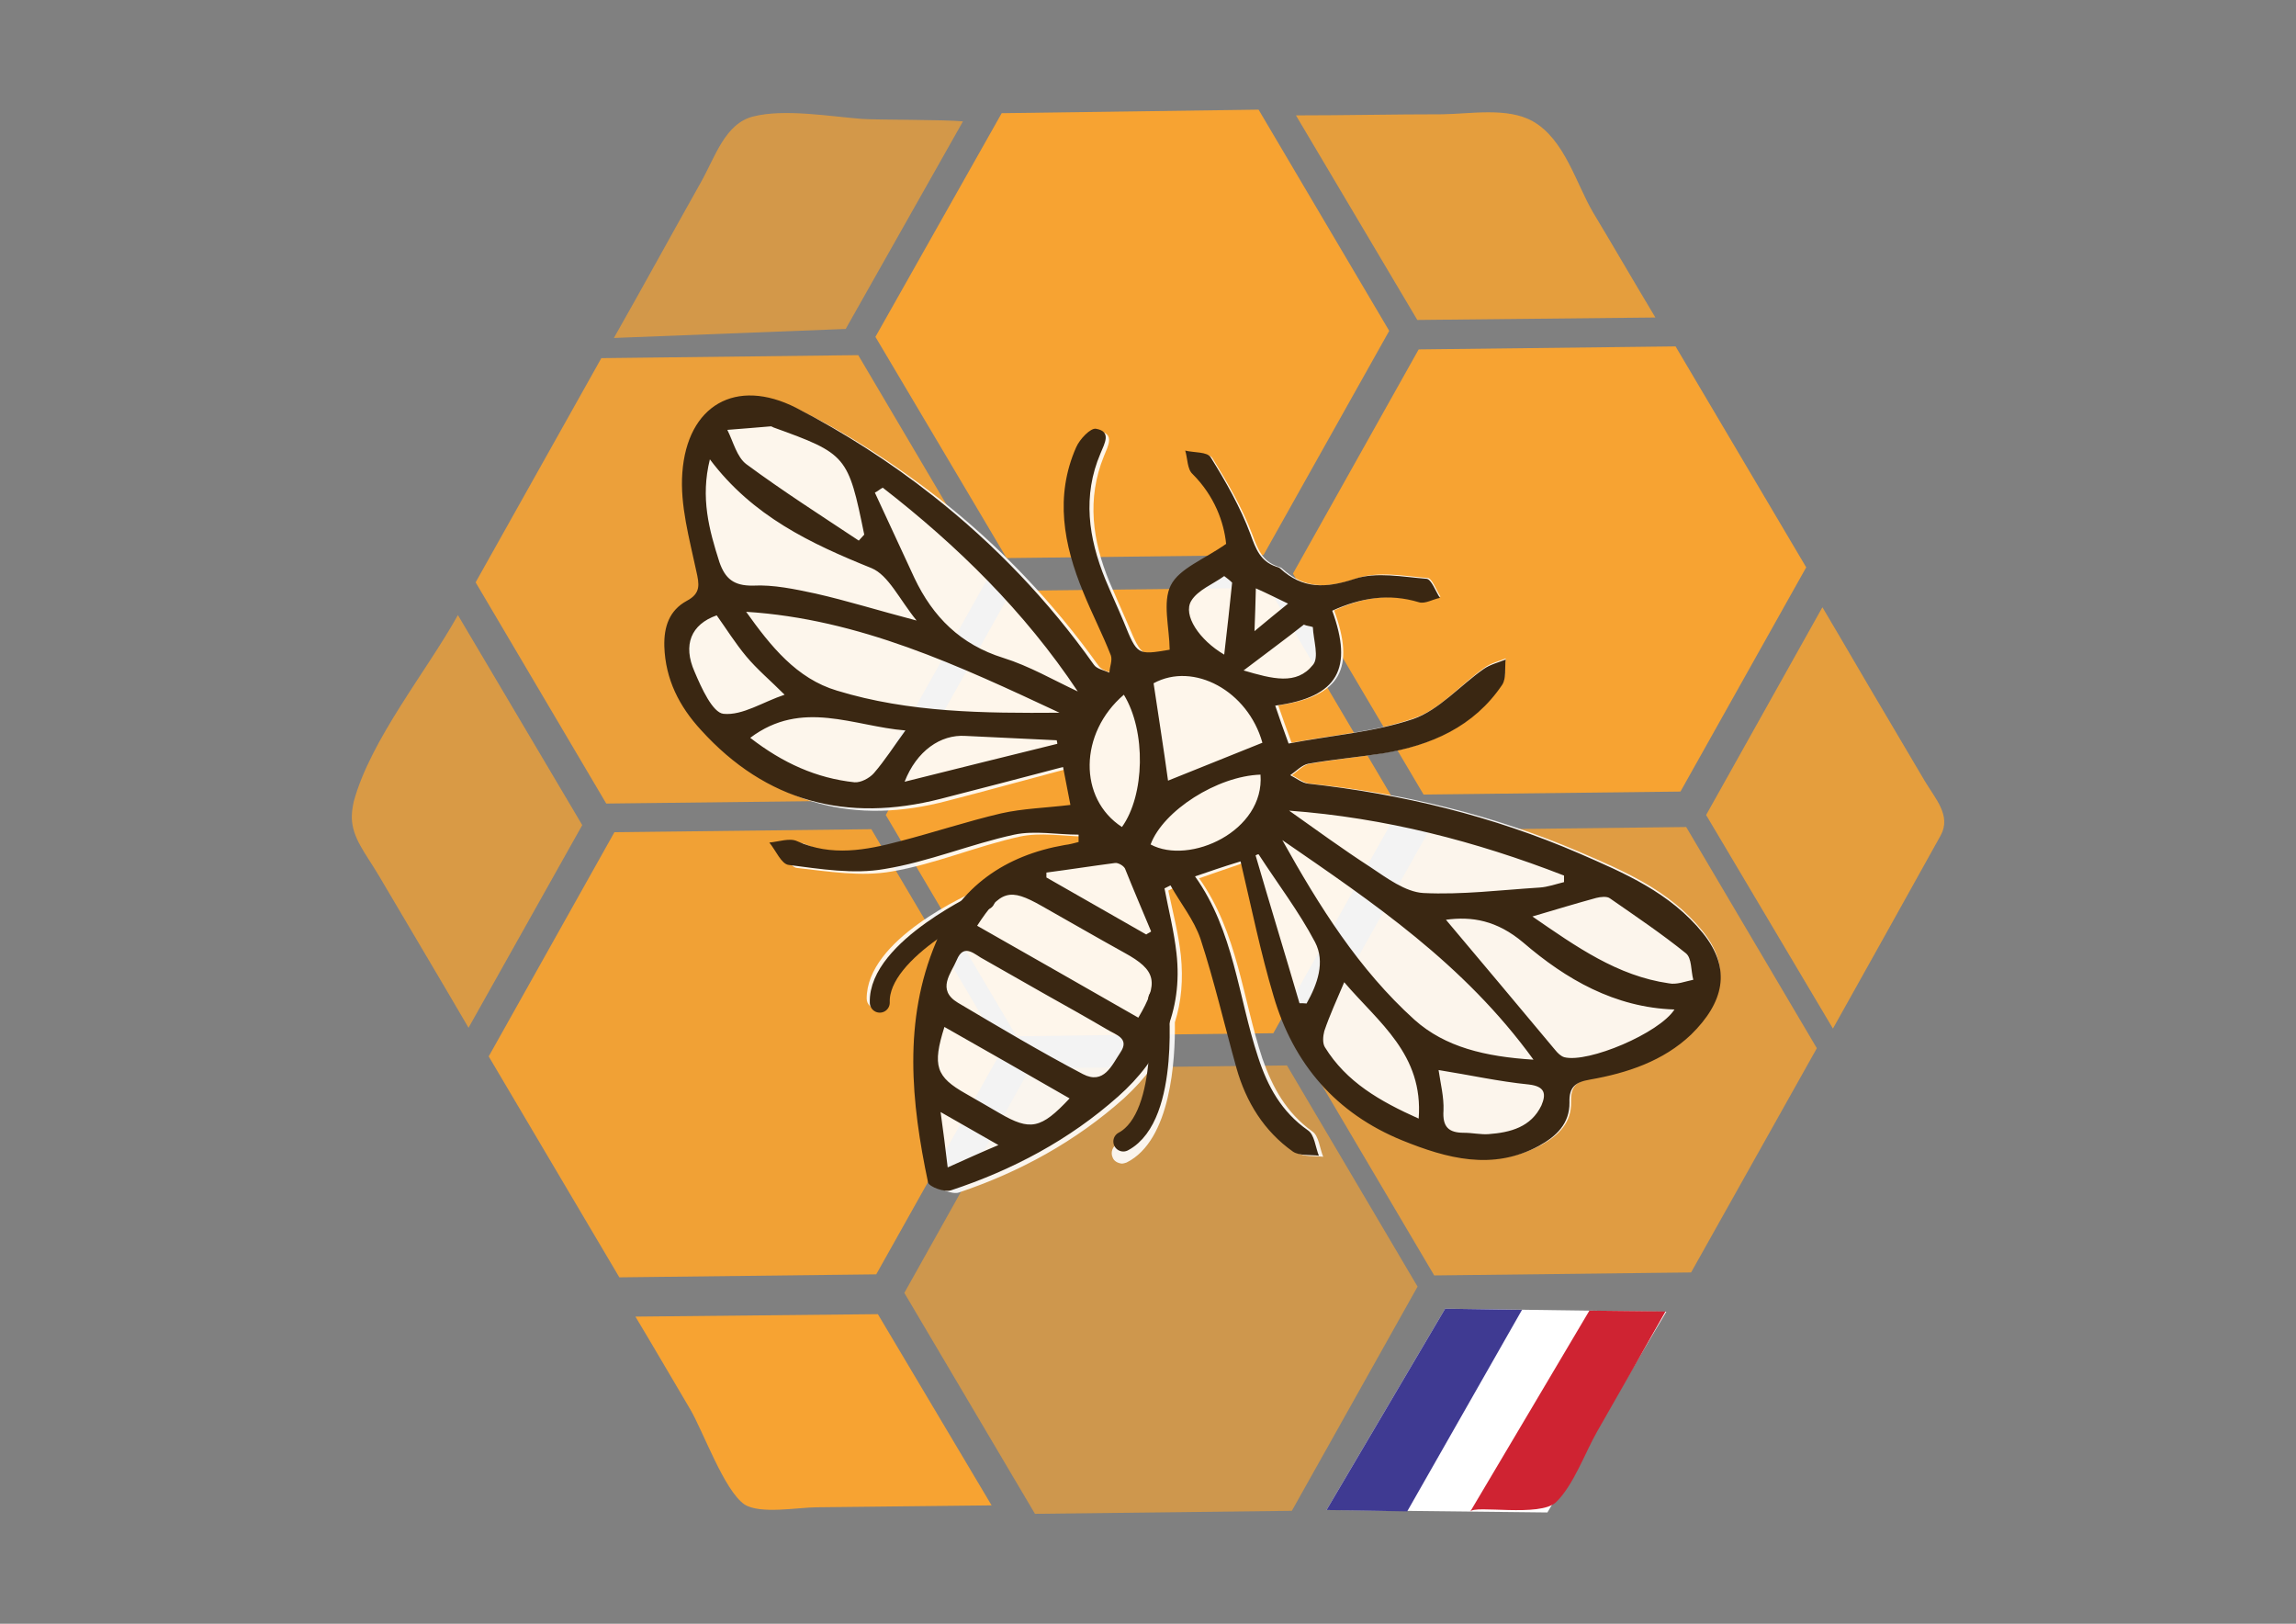 <?xml version="1.0" encoding="UTF-8"?>
<svg data-bbox="129 40.2 583.92 514.8" viewBox="0 0 841.9 595.3" xmlns="http://www.w3.org/2000/svg" data-type="ugc">
    <rect x="0" y="0" width="841.9" height="595.3" fill="#808080" stroke="none"/>
    <g>
        <path d="m372.7 379.9 94.2-1.1 46.1-82.2-47.9-81.1-94.2 1.1-46.1 82.2 47.9 81.1z" fill="#f7a332"/>
        <path d="m227.1 468.3 94.2-1.1 46.1-82.2-47.9-81-94.2 1.1-46.1 82.2 47.9 81z" opacity=".95" fill="#f7a332"/>
        <path d="m522 291.3 94.2-1.1 46.1-82.2-47.9-81-94.2 1.1-46.1 82.2 47.9 81z" fill="#f7a332"/>
        <path d="m369.1 204.6 94.2-1.1 46.1-82.2-47.9-81.1-94.2 1.3-46.3 82 48.1 81.1z" fill="#f7a332"/>
        <path d="m379.5 555 94.2-1.1 46.1-82.2-47.9-81.1-94.2 1.1-46.1 82.3 47.9 81z" opacity=".65" fill="#f7a332"/>
        <path d="m222.3 294.6 94.2-1.1 46.1-82.2-47.9-81.1-94.2 1.1-46.1 82.2 47.9 81.1z" opacity=".9" fill="#f7a332"/>
        <path d="m525.9 467.6 94.2-1.1 46.1-82.2-47.9-81.1-94.2 1.1-46.1 82.2 47.9 81.1z" fill="#f7a332" opacity=".8"/>
        <path d="m475.2 42.3 44.5 75 87.3-.9c-7.7-12.8-15.2-25.8-22.9-38.6-6.2-10.6-10.4-26.7-22-33.3-9.3-5.3-23.1-2.7-33.3-2.6-17.9 0-35.7.4-53.6.4z" opacity=".85" fill="#f7a332"/>
        <path d="M129 299.8c.2 7.5 4.9 12.8 9.9 21.2 11 18.7 22 37.1 32.9 55.8l41.7-74.3-45.6-77c-11.5 20.7-32 45.6-38.2 68.4-.5 2.4-.7 4-.7 5.9z" opacity=".75" fill="#f7a332"/>
        <path d="m310.1 120.6 43-76.1c-7.1-.7-31.1-.5-37-.9-11.7-.9-28.5-3.8-39.9-.9-10.4 2.6-13.9 14.8-19.4 24.5-10.6 18.8-21 37.9-31.7 56.7l85-3.3z" opacity=".7" fill="#f7a332"/>
        <path d="m625.6 298.8 46.5 78.3c13.2-23.6 26.4-47.2 39.5-70.8 4-7.3-2-13.5-5.9-20.1-4.9-8.4-10.1-17-15-25.4-7.5-12.6-14.8-25.3-22.3-37.9 0 0 0-.2-.2-.2l-42.6 76.1z" opacity=".85" fill="#f7a332"/>
        <path d="m321.9 481.8-88.9.9c6.8 11.3 13.4 22.7 20.1 34 4.8 8.2 12.4 29.6 19.8 34.8 5.7 3.8 19.9 1.1 26.7 1.1 21.4-.2 42.6-.5 64-.7l-41.7-70.1z" fill="#f7a332"/>
        <path fill="#ffffff" d="m567.4 554.5 43.6-73.6-81.1-1.1-43.5 73.8 81 .9z"/>
        <path fill="#3f3a92" d="m529.9 479.8-43.5 73.8 29.6.5 42.1-73.9-28.2-.4z"/>
        <path d="M582.8 480.5s-43.6 73.6-43.7 73.7c1.5-2.6 25.6 2.2 31.5-3.5 6.4-6.2 10.6-18.1 15-25.8 8.4-14.6 16.8-29.5 25.1-44.1l-27.9-.3z" fill="#cf2332"/>
        <path d="M624.1 341.1c-12.1-14.8-28.7-21.8-45.2-28.9-31.5-13.5-64.6-21.4-98.6-24.9-2.2-.2-4.4-2-6.6-3.1 2.2-1.5 4.2-3.8 6.6-4.2 9-1.6 18.1-2.4 27.3-4 17.4-2.9 32.9-9.9 43.2-25.3 1.5-2.4.9-6.2 1.3-9.3-2.7 1.1-5.7 1.8-7.9 3.5-8.6 6-15.9 15-25.4 18.3-14.3 5.1-29.8 6.2-45.2 9.1-2-5.5-3.5-9.5-4.9-13.7 23.2-3.3 28.2-13.9 20.5-34.8 10.6-4.8 20.7-6.4 31.5-3.3 2.2.5 4.9-1.1 7.5-1.8-1.6-2.4-3.1-6.8-4.8-6.8-8.6-.7-18.1-2.6-26 .2-10.4 3.5-19 4-27.3-3.7-.4-.4-1.1-.5-1.6-.7-5.7-2-7.3-6.4-9.3-11.7-3.7-9.9-9.1-19-14.6-28-1.3-2-6-1.6-9.1-2.4.9 2.9.7 6.8 2.7 8.6 7.9 8.1 11.5 17.6 12.3 25.6-8.1 5.9-16.8 9.1-19.9 15.4-3.1 6.2-.4 15.4-.2 23.6-11.7 2.2-11.7 2.2-16.8-9.9-2.2-5.1-4.6-10.4-6.8-15.6-6.2-15-8.4-30.4-2-46.1 1.5-3.7 4-8.1-1.6-9.1-1.8-.4-5.9 3.8-7.1 6.8-7.7 17.9-4.2 35.7 2.9 52.9 3.1 7.7 7 15.2 10.1 22.9.7 1.8-.4 4.2-.5 6.4-2-.9-4.6-1.3-5.7-2.9-16.7-23.4-36.4-44.1-58.9-61.7-15.6-12.1-32.4-23.1-50-31.8-22-11.2-39.5-.7-41.2 24.2-.7 11.9 2.7 24.2 5.3 35.9 1.1 4.9 1.8 8.1-3.3 11-6.2 3.5-8.2 9.5-8.1 16.7.4 12.1 5.7 21.8 13.4 30.4 24 26.3 53.4 33.7 87.3 24.7 14.8-3.8 29.5-7.9 44.6-11.9 1.1 5.7 2 10.2 2.7 13.9-9 1.1-17.4 1.3-25.3 3.3-12.4 2.9-24.5 7.1-36.8 10.4-12.4 3.3-24.7 5.9-37.3.2-2.7-1.3-6.8.4-10.1.5 2.4 2.9 4.4 7.9 7 8.2 11.5 1.3 23.6 3.3 34.8 1.3 15.9-2.7 31.1-9.3 47-12.8 7.5-1.6 15.6-.2 23.4 0v2.7c-1.6.4-3.3.9-5.1 1.3-12.4 2.2-23.1 7.1-31.5 14.6-6.8 2.9-43 19.2-43 40.8 0 2 1.6 3.7 3.7 3.8h.2c2 0 3.8-1.6 3.8-3.8 0-9.7 12.3-19.4 23.6-26.4-1.3 2.2-2.4 4.4-3.3 6.8-11.9 28.7-8.6 58.4-2.4 87.8.4 1.6 6 3.7 8.2 2.9 22.3-7.5 42.8-18.7 60.6-34.6 4-3.7 7.3-7.3 10.2-11.3-1.5 11.9-4.9 24.2-12.6 28-1.8.9-2.7 3.1-1.8 5.1.5 1.3 1.8 2 3.3 2.2.5 0 1.3-.2 1.8-.4 16.3-8.1 17.9-37.9 17.7-51.4 2.4-7.5 3.1-15.7 2.2-24.5-.9-8.1-2.9-15.7-4.6-23.8.7-.4 1.5-.7 2.2-1.1 3.7 6.6 8.6 12.6 11 19.6 5.1 15.6 8.8 31.5 13.4 47.2 3.5 12.4 10.1 22.9 20.7 30.4 2.4 1.6 6.2 1.1 9.5 1.5-1.3-3.1-1.6-7.7-4-9.3-9.5-6.8-14.6-16.1-18.3-26.7-7.3-22-9-46.1-23.2-66.1 5.1-1.8 9.5-3.3 16.5-5.7 4.2 16.8 7.3 33.3 12.1 49.2 7.3 24.7 23.1 42.8 47 52.5 16.3 6.6 32.8 10.8 49.8 1.8 6.4-3.5 11.2-8.2 11-15.9-.2-5.7 2-7.5 7.5-8.6 13.5-2.6 26.5-7 36.8-16.7 11.6-12.2 14.4-24.5 3.7-37.5z" opacity=".9" fill="#ffffff"/>
        <path d="M624.5 342.2c-12.1-15-28.9-22.1-45.4-29.3-31.7-13.7-65-21.8-99.4-25.6-2.2-.2-4.4-2-6.6-3.1 2.2-1.5 4.2-3.7 6.6-4.2 9.1-1.6 18.3-2.4 27.4-3.8 17.6-2.9 33.3-9.7 43.7-25.1 1.6-2.4.9-6.2 1.3-9.3-2.7 1.1-5.7 1.8-8.1 3.5-8.6 6-16.3 15-25.8 18.3-14.5 4.9-30.2 6-45.7 9-2-5.5-3.5-9.7-4.9-13.9 23.4-3.1 28.5-13.9 20.9-34.8 10.6-4.8 20.9-6.4 31.8-3.1 2.2.7 5.1-1.1 7.7-1.6-1.6-2.4-3.1-6.8-4.9-7-8.8-.7-18.3-2.6-26.3 0-10.6 3.5-19.2 3.8-27.4-3.8-.4-.4-1.1-.5-1.6-.7-5.7-2-7.3-6.4-9.3-11.9-3.7-9.9-9-19.2-14.6-28.2-1.3-2-6-1.6-9.3-2.4.9 2.9.7 6.8 2.7 8.6 8.1 8.1 11.5 17.7 12.3 25.6-8.1 5.7-17.2 9-20.3 15.2-3.1 6.2-.5 15.4-.4 23.6-11.9 2-11.9 2-16.8-10.1-2.2-5.3-4.6-10.4-6.8-15.7-6.2-15.2-8.4-30.6-1.8-46.1 1.5-3.7 4.2-8.1-1.6-9.1-2-.4-6 3.8-7.3 6.8-7.9 17.9-4.6 35.7 2.6 53.1 3.1 7.7 7 15.2 10.1 23.1.7 1.8-.4 4.2-.5 6.4-2-.9-4.6-1.3-5.7-2.9-16.7-23.6-36.6-44.3-59.1-62-15.6-12.3-32.6-23.2-50.1-32.2-22.1-11.2-39.9-.9-41.7 23.8-.9 11.9 2.6 24.2 5.1 36 1.1 4.9 1.8 8.2-3.5 11-6.4 3.5-8.4 9.5-8.2 16.7.4 12.1 5.5 22 13.4 30.6 24 26.5 53.6 34 87.8 25.3 14.8-3.8 29.8-7.7 45-11.7 1.1 5.7 2 10.2 2.7 13.9-9.1 1.1-17.4 1.3-25.4 3.1-12.4 2.9-24.7 7-37.1 10.2-12.4 3.3-25.1 5.7-37.7 0-2.7-1.3-6.8.2-10.2.5 2.4 2.9 4.4 7.9 7.1 8.2 11.7 1.5 23.8 3.5 35.1 1.5 16.1-2.6 31.5-9.1 47.6-12.6 7.5-1.6 15.7 0 23.6 0v2.7c-1.6.4-3.3.9-5.1 1.1-21.8 3.8-38.4 15.2-47.2 35.7-12.1 28.7-9.1 58.6-2.9 88 .4 1.6 6 3.7 8.4 2.9 22.7-7.5 43.4-18.5 61.3-34.4 15.7-13.9 23.8-31.3 21.4-52.5-.9-8.1-2.9-15.9-4.4-23.8.7-.4 1.5-.7 2.2-1.1 3.7 6.6 8.6 12.6 11 19.6 5.1 15.6 8.8 31.7 13.2 47.4 3.5 12.4 10.1 23.1 20.7 30.6 2.4 1.6 6.4 1.1 9.5 1.5-1.3-3.3-1.6-7.7-4-9.3-9.7-6.8-14.8-16.1-18.3-26.9-7.3-22.1-8.8-46.1-23.1-66.2 5.3-1.8 9.5-3.3 16.7-5.5 4 17 7.3 33.3 12.1 49.4 7.3 24.9 22.9 43 47.2 52.9 16.3 6.6 33.1 11.2 50.1 2 6.4-3.5 11.3-8.2 11.2-15.9-.2-5.7 2.2-7.5 7.5-8.4 13.7-2.4 26.9-6.8 37.1-16.5 11.9-11.7 15-23.9 4.4-37.1zM323.7 178.8c27.3 21.2 52 45.4 71.5 74.7-9-4.2-17.7-9.3-27.3-12.3-15.7-4.9-25.8-15-32.6-29.3-4.8-10.4-9.7-20.9-14.5-31.3 1.1-.5 2-1.4 2.9-1.8zm64.8 82.5c-27.6.2-55.1 0-81.6-8.1-14.8-4.4-24.3-16.3-33.3-28.9 41.5 2.6 78.1 19.8 114.9 37zm-105.8-105c.2 0 .5.2.9.4 26.9 9.7 27.4 10.4 33.3 39.3-.7.7-1.3 1.5-2 2.2-13.7-9.1-27.8-18.1-41.2-28-3.5-2.6-4.8-8.2-7-12.6 5.6-.4 10.9-.9 16-1.3zm-18.9 49.8c-3.8-11.9-7-23.6-3.5-37.7 15.7 20.9 37 30.9 59.3 39.9 6.2 2.6 10.1 11.3 16.5 19.2-14.5-3.8-25.6-7.3-37.1-9.9-7.5-1.6-15.4-3.3-22.9-2.9-7.1.1-10.2-2.6-12.3-8.6zm1.5 55.6c-4-.4-8.1-9.5-10.6-15.4-4.4-9.9-1.3-17.4 8.1-20.7 3.5 4.9 6.8 10.2 10.8 15 4 4.8 8.8 8.8 14.1 14.1-7.9 2.6-15.4 7.7-22.4 7zm55.1 21.8c-1.6 1.8-4.8 3.5-7.1 3.3-13.9-1.5-26.2-7-38.2-16.3 19-14.3 37.9-4.2 56.9-2.7-4.1 5.6-7.6 11.1-11.6 15.7zm11.3 3.1c4.4-11.3 13.2-17.4 22.3-16.8 11.2.5 22.3 1.1 33.5 1.6 0 .4.2.7.2 1.3-18.3 4.5-36.8 9.1-56 13.9zm131.2-14.3c-11.5 4.6-23.2 9.3-34.6 13.9-1.6-11.7-3.5-23.6-5.3-35.7 14.7-8 34.6 2.8 39.9 21.8zm18.5-42.4c.2 4.8 2.4 11.2 0 13.9-6 7.5-14.8 5.1-25.4 2 8.4-6.4 15.4-11.5 22.1-16.8 1.1.5 2.2.5 3.3.9zm-9.1-8.6c-4.4 3.5-7.3 6-12.3 10.1.2-6 .4-10.1.5-15.7 4.3 1.9 7.4 3.5 11.8 5.6zm-35.5-1c2.4-4 8.1-6.2 12.1-9.1.9.7 2 1.5 2.9 2.4-.9 8.6-1.8 17.2-2.9 26.4-9.2-5.4-15.2-14.5-12.1-19.7zm-24.7 34.4c8.2 13.4 7.7 36.8-.7 48.5-16-10.4-15.8-34.4.7-48.5zM347.5 428c-.9-7.5-1.6-13.2-2.6-20.3 7.1 4 13.4 7.7 21.2 12.1-6.4 2.7-11.7 5.1-18.6 8.2zm19-19.9c-4.2-2.4-8.2-4.8-12.3-7.1-11-6.2-12.4-10.2-7.9-24.5 15.2 8.6 30.2 17.2 45.9 26.2-10.5 11.2-14.4 12-25.7 5.4zm44.3-22.2c-3.1 4.6-6 11.9-13.7 7.9-15.6-8.2-30.7-17.2-45.9-26.2-7.9-4.8-2.4-10.8-.4-15.6 2.7-6.6 6.8-1.8 10.1-.2 7.5 4.2 15 8.6 22.5 12.8 7.5 4.2 15 8.4 22.5 12.8 3.2 2 8.5 3.2 4.9 8.5zm6.6-12.8c-19.6-11.2-39-22.3-59.1-33.7 8.6-13.2 11.9-13.9 23.6-7.3 10.1 5.7 20.1 11.5 30.4 17.2 11.7 6.4 12.8 10.8 5.1 23.8zm4.7-31.6c-.5.4-1.3.7-1.8 1.1-12.3-7-24.3-13.9-36.6-20.9v-1.8c8.4-1.1 16.7-2.4 25.1-3.5 1.1-.2 3.1.9 3.7 2 3 7.5 6.3 15.2 9.6 23.1zm-.2-31.9c4.6-12.4 24.5-25.1 40.3-25.6 1.6 20.7-26 33.3-40.3 25.6zM573.5 321v2.4c-2.9.7-5.9 1.8-9 2-14.3.9-28.5 2.7-42.6 2-6.6-.4-13.4-5.5-19.4-9.5-10.2-6.6-19.9-13.7-29.8-20.7 35.1 2.6 68.4 11.2 100.8 23.8zm-11.2 67.5c-17.7-1.1-32.4-4.6-43.6-14.6-20.5-18.5-35-41.7-48.5-65.9 33.2 22.9 66.5 45.2 92.1 80.5zm-85.8-20.7c-5.3-18.1-10.8-36-16.1-54.2.4-.2.7-.4 1.1-.4 7 10.8 14.8 21 20.7 32.2 3.8 7.3.9 15.4-3.1 22.5-1-.1-1.7-.1-2.6-.1zm9.3 16.1c-.9-1.5-.7-4-.2-5.9 2-5.9 4.6-11.5 7.3-17.9 12.6 14.8 29.1 26.4 27.3 50-14.3-6.4-26.5-13.4-34.4-26.2zm60 31.9c-2.9.2-5.9-.5-9-.5-5.7 0-7.9-2.2-7.5-8.2.2-4.9-1.1-9.9-1.8-14.8 11.3 1.8 22.1 4.2 33.1 5.3 6 .7 6.4 3.5 4.6 7.7-3.8 7.9-11.3 9.9-19.4 10.5zm27.8-28.2c-1.3-.4-2.4-1.5-3.3-2.6-13.5-16.1-26.9-32.2-40.1-47.8 9.5-1.3 18.7.2 28.4 8.4 15.6 13.4 33.5 23.8 55.4 24.5-5.6 8.7-31.6 19.7-40.4 17.5zm38.3-27.1c-18.8-2.7-33.9-13.4-50-24.5 8.8-2.6 16.1-4.8 23.4-6.8 1.6-.4 4-.7 5.1.2 9.5 6.6 19 13 27.8 20.1 2.2 1.8 1.8 6.4 2.7 9.7-3 .6-6.1 1.9-9 1.3z" fill="#3a2712"/>
        <path d="M361.2 329.9s-39.3 17.9-38.6 37.7" fill="none" stroke="#3a2712" stroke-width="7.316" stroke-linecap="round" stroke-linejoin="round" stroke-miterlimit="10"/>
        <path d="M424.7 366.2s4.6 43-12.8 52.3" fill="none" stroke="#3a2712" stroke-width="7.316" stroke-linecap="round" stroke-linejoin="round" stroke-miterlimit="10"/>
    </g>
</svg>
